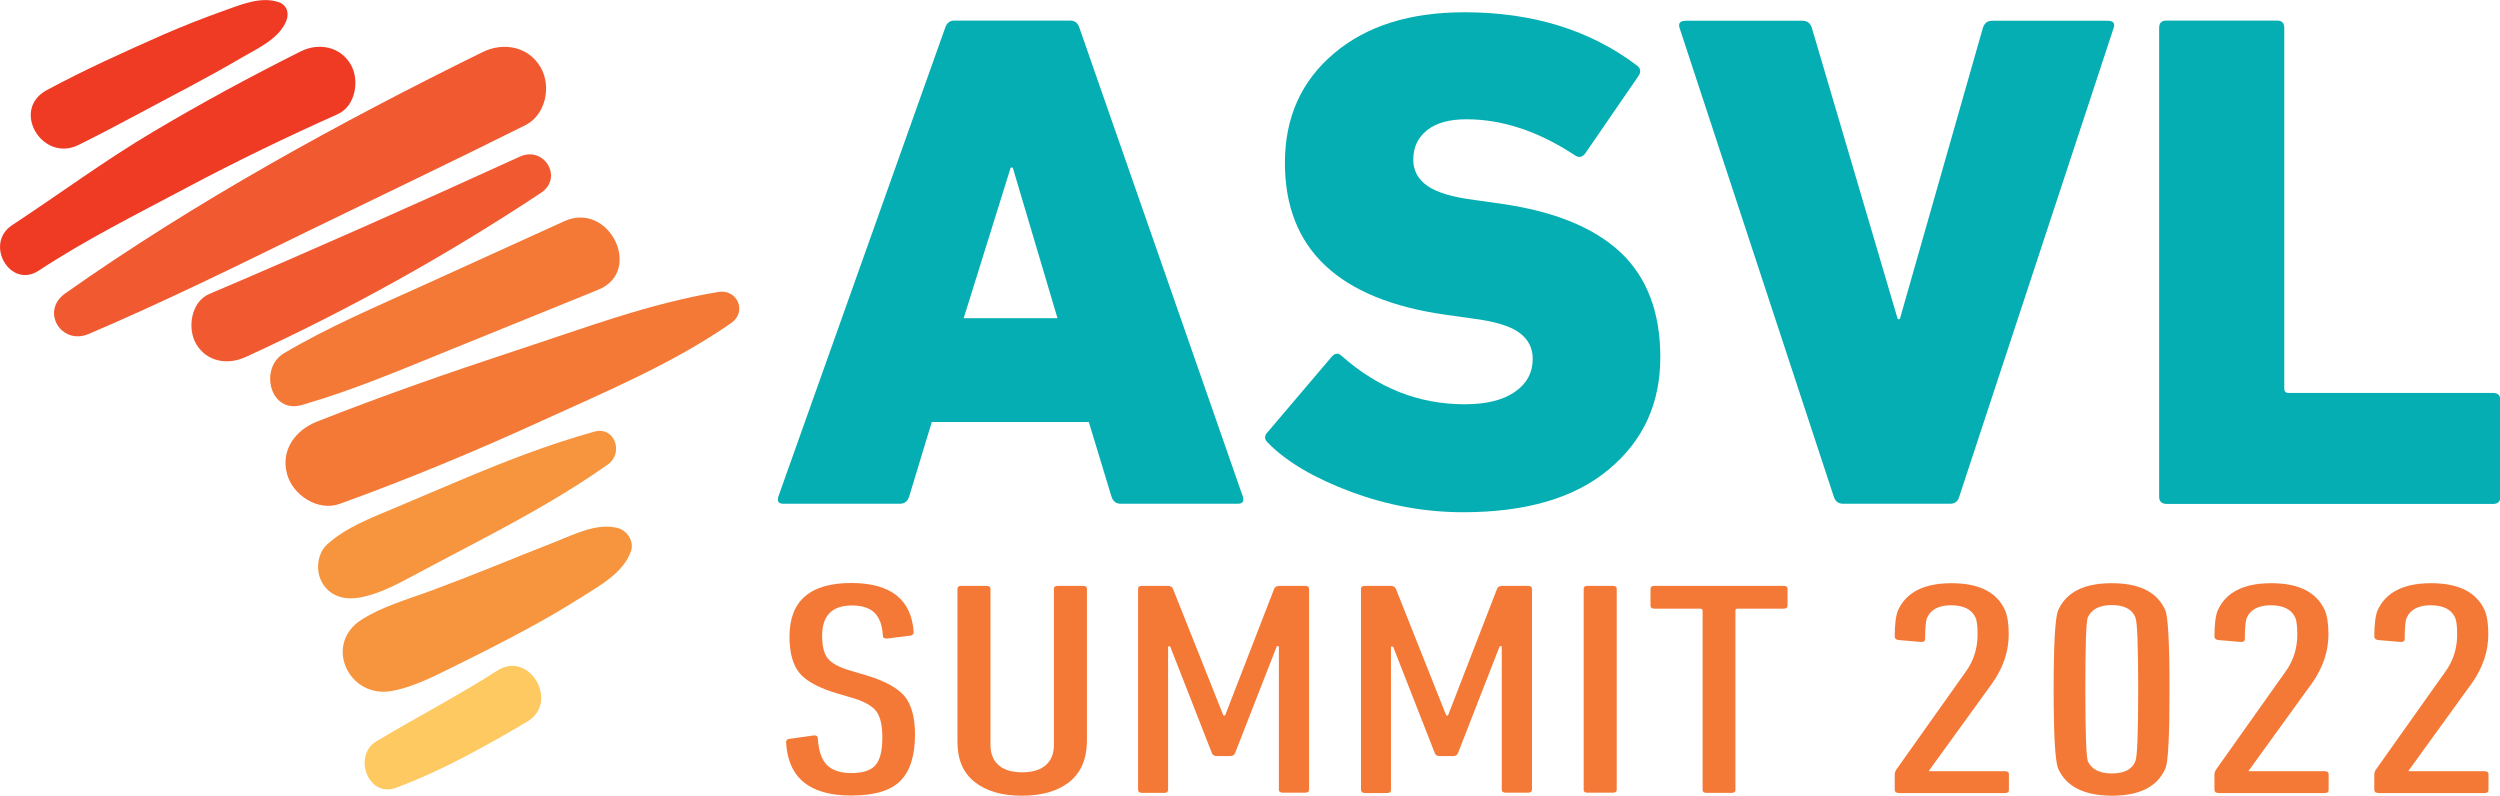 <?xml version="1.0" encoding="UTF-8"?> <svg xmlns="http://www.w3.org/2000/svg" xmlns:xlink="http://www.w3.org/1999/xlink" version="1.1" x="0px" y="0px" viewBox="0 0 1324.6 421.5" style="enable-background:new 0 0 1324.6 421.5;" xml:space="preserve"> <style type="text/css"> .st0{fill:none;} .st1{fill:#EF3B24;} .st2{fill:#F15A31;} .st3{fill:#F47936;} .st4{fill:#F7943E;} .st5{fill:#FFC962;} .st6{fill:#04AEB2;} </style> <g id="Layer_10"> <rect x="-77.6" y="-98.7" class="st0" width="1485.7" height="620.4"></rect> </g> <g id="ASVL2022_x5F_RGB_x5F_AQUA"> <g> <path class="st1" d="M20.5,143.4c24.7-16.3,51.8-29.8,77.9-43.7c26.3-14,53.2-27,80.5-39.2c9.5-4.2,11.8-18.1,6.9-26.4 c-5.6-9.5-17-11.6-26.4-6.9C132.8,40.5,106.6,54.7,81,69.9c-25.8,15.3-49.6,33-74.6,49.4C-8.5,129.2,5.4,153.3,20.5,143.4"></path> <path class="st2" d="M47.1,176.9c39.4-16.8,77.8-35.7,116.2-54.5c38.4-18.7,76.9-37,115.1-56.1c10.8-5.4,13.9-20.7,8-30.7 c-6.5-11.1-19.8-13.4-30.7-8c-76,37.4-151.9,79-221.2,127.9C21.3,164.9,32.5,183.2,47.1,176.9"></path> <path class="st2" d="M275.4,83c-54.5,24.9-109.4,49.3-164.6,72.8c-9.6,4.1-11.7,18.2-6.9,26.4c5.7,9.7,16.9,11.3,26.4,6.9 c54.5-25,106.3-53.8,156.3-86.9C298.7,94.2,288.3,77.1,275.4,83"></path> <path class="st3" d="M159.9,214.6c27.1-7.8,52.9-18.8,79-29.4c26-10.5,52.1-21.1,78.1-31.7c24-9.7,5.9-47.1-18-36.3 c-24.9,11.3-49.8,22.6-74.8,34c-24.9,11.3-50.2,22-73.8,36C137.2,195.1,143,219.4,159.9,214.6"></path> <path class="st3" d="M380.6,154.7c-36.5,6-72.1,19.5-107.2,31c-35.5,11.7-70.8,24-105.5,37.7c-11.4,4.5-19.3,15.1-15.8,27.8 c3,11.1,16.3,19.9,27.8,15.8c36.3-13.1,72.1-28,107.1-44c34-15.5,69.8-30.5,100.5-51.9C396,165.1,390.6,153,380.6,154.7"></path> <path class="st4" d="M314.9,228.7c-24.5,6.8-48.5,16.2-71.9,26.1c-11.3,4.8-22.5,9.5-33.8,14.3c-12.5,5.3-25.7,10.2-35.8,19.3 c-5.5,5-6.3,14.3-2.6,20.5c4.1,7,11.6,9,19.1,7.8c12.6-2,24.8-9.6,36-15.4c10.7-5.7,21.5-11.3,32.2-17 c21.9-11.6,43.9-24,64.1-38.3C330.5,240,325.8,225.7,314.9,228.7"></path> <path class="st5" d="M209.8,417.4c24.3-9,47.2-21.9,69.5-35c17.4-10.3,1.2-38-15.8-27.1c-20.9,13.4-42.8,24.7-64.1,37.5 C186.8,400.4,195,422.9,209.8,417.4"></path> <path class="st4" d="M327.4,279.8c-11.2-3-23.4,3.5-33.7,7.5c-11,4.3-21.9,8.7-32.8,13.1c-11,4.4-22,8.7-33.1,12.8 c-12.1,4.4-25.3,8.2-36.2,15.1c-20.4,13-6.9,42,16,37.8c12.7-2.3,24.9-9.1,36.4-14.7c11.2-5.5,22.3-11.2,33.3-17.1 c10.5-5.6,20.7-11.5,30.8-17.9c9.8-6.2,22.4-13,26.3-24.6C336,286.9,332.4,281.1,327.4,279.8"></path> <path class="st1" d="M147.5,1.1c-9.7-3.2-20.3,1.6-29.5,4.8c-10.6,3.8-21.3,8-31.6,12.5C65.6,27.6,44.7,37,24.7,47.8 c-19.1,10.4-2.3,38.5,16.9,29C61.4,67,80.8,56.2,100.3,46c9.4-5,18.8-10.2,28-15.6c8.4-4.9,19.3-9.7,23.3-19.1 C153.4,7,152.1,2.6,147.5,1.1"></path> <g> <path class="st6" d="M412.4,263.1l88.4-248.4c0.8-2.5,2.4-3.8,4.9-3.8h61.3c2.5,0,4.1,1.3,4.9,3.8l86.6,248.4 c0.8,2.5-0.1,3.8-2.6,3.8h-62.1c-2.5,0-4.1-1.3-4.9-3.8l-12-39.5h-83.2l-12,39.5c-0.8,2.5-2.4,3.8-4.9,3.8H415 C412.5,266.9,411.7,265.6,412.4,263.1z M510.6,168.6h49.7l-23.7-79.8h-1.1L510.6,168.6z"></path> <path class="st6" d="M775.2,271.4c-20.1,0-39.8-3.6-59.1-10.7c-19.3-7.2-34-15.7-44-25.8c-2.3-2-2.4-4-0.4-6l33.9-39.9 c1.8-2,3.5-2.1,5.3-0.4c19.3,17.1,41,25.6,65.1,25.6c11.5,0,20.4-2.2,26.7-6.6c6.3-4.4,9.4-10.2,9.4-17.5 c0-5.8-2.4-10.4-7.2-13.9c-4.8-3.5-13.2-6-25.2-7.5l-13.5-1.9c-57-8-85.4-34.9-85.4-80.5c0-24.1,8.7-43.4,26-58 C724,13.7,747.1,6.5,775.9,6.5c36.1,0,66.6,9.4,91.4,28.2c2,1.5,2.3,3.4,0.8,5.6l-28.2,41c-1.5,2-3.3,2.4-5.3,1.1 c-19.3-12.8-38.5-19.2-57.6-19.2c-9,0-16,1.9-20.9,5.8c-4.9,3.9-7.3,9.1-7.3,15.6c0,5.8,2.5,10.4,7.5,13.9c5,3.5,13.4,6,25.2,7.5 l13.5,1.9c28.3,4,49.5,12.6,63.6,25.8c14,13.2,21.1,31.7,21.1,55.5c0,24.6-9.1,44.4-27.3,59.5 C834.3,263.9,808.5,271.4,775.2,271.4z"></path> <path class="st6" d="M1033.3,266.9h-56.8c-2.5,0-4.1-1.3-4.9-3.8L890,15.1c-1-2.8,0.1-4.1,3.4-4.1h61.7c2.5,0,4.1,1.3,4.9,3.8 l45.5,154.3h1.1l44-154.3c0.8-2.5,2.4-3.8,4.9-3.8h61.3c3,0,4,1.4,3,4.1l-81.7,248C1037.5,265.6,1035.8,266.9,1033.3,266.9z"></path> <path class="st6" d="M1144,263.1V14.7c0-2.5,1.3-3.8,3.8-3.8h58.7c2.5,0,3.8,1.3,3.8,3.8v191.2c0,1.5,0.8,2.3,2.3,2.3h108.4 c2.5,0,3.8,1.3,3.8,3.8v51.2c0,2.5-1.3,3.8-3.8,3.8h-173.1C1145.2,266.9,1144,265.6,1144,263.1z"></path> <path class="st3" d="M484.8,389.1c0,11.3-2.6,19.5-7.8,24.7c-5.2,5.2-13.9,7.7-26.1,7.7c-21.9,0-33.4-9.4-34.4-28.2 c0-1.1,0.6-1.7,1.7-1.8l12.7-1.8c1.6-0.2,2.4,0.3,2.4,1.5c0.4,6.7,2.1,11.4,4.9,14.2c2.9,2.8,7.2,4.2,12.9,4.2 c5.9,0,10.1-1.3,12.6-4c2.5-2.7,3.8-7.6,3.8-14.8c0-6.3-1-10.9-3.1-13.8c-2.1-2.8-6-5.1-11.7-6.9l-8.8-2.6 c-9.9-2.9-16.6-6.5-20.2-10.8c-3.6-4.3-5.4-10.8-5.4-19.4c0-18.9,10.9-28.4,32.7-28.4c20.9,0,32,8.7,33.1,26.1 c0,1-0.6,1.6-1.9,1.8l-12,1.5c-0.6,0.1-1.1,0.1-1.6-0.2c-0.5-0.2-0.8-0.6-0.8-1.1c-0.3-5.5-1.7-9.5-4.3-12.2c-2.6-2.6-6.6-4-12-4 c-10.6,0-15.9,5.3-15.9,16c0,5.6,1,9.7,3.1,12.2c2.1,2.5,6.1,4.7,12.1,6.4l8.8,2.6c9.5,2.9,16.1,6.6,19.8,11 C482.9,373.4,484.8,380.1,484.8,389.1z"></path> <path class="st3" d="M566.6,414.3c-6.1,4.8-14.4,7.3-25.1,7.3c-10.6,0-19-2.4-25.1-7.3c-6.1-4.8-9.1-11.9-9.1-21.1V312 c0-1.1,0.7-1.6,2.2-1.6h13.1c1.4,0,2.2,0.5,2.2,1.6v82.7c0,4.7,1.5,8.3,4.4,10.8c2.9,2.5,7.1,3.7,12.4,3.7 c5.3,0,9.4-1.2,12.4-3.7c2.9-2.5,4.4-6.1,4.4-10.8V312c0-1.1,0.7-1.6,2.2-1.6h13.1c1.4,0,2.2,0.5,2.2,1.6v81.1 C575.7,402.4,572.7,409.4,566.6,414.3z"></path> <path class="st3" d="M603,418.5V312c0-1.1,0.7-1.6,2.2-1.6h13.3c1.6,0,2.6,0.5,3,1.6l26.7,67.1h0.9l26-67.1 c0.4-1.1,1.5-1.6,3.2-1.6h13.1c1.4,0,2.2,0.5,2.2,1.6v106.4c0,1.1-0.7,1.6-2.2,1.6h-11.6c-1.4,0-2.2-0.5-2.2-1.6v-76h-1.1 L654.4,399c-0.4,1.1-1.3,1.6-2.6,1.6h-7.1c-1.3,0-2.2-0.5-2.6-1.6L620,342.5h-1.1v76c0,1.1-0.7,1.6-2.2,1.6h-11.6 C603.7,420.1,603,419.5,603,418.5z"></path> <path class="st3" d="M721.1,418.5V312c0-1.1,0.7-1.6,2.2-1.6h13.3c1.6,0,2.6,0.5,3,1.6l26.7,67.1h0.9l26-67.1 c0.4-1.1,1.5-1.6,3.2-1.6h13.1c1.4,0,2.2,0.5,2.2,1.6v106.4c0,1.1-0.7,1.6-2.2,1.6h-11.6c-1.4,0-2.2-0.5-2.2-1.6v-76h-1.1 L772.5,399c-0.4,1.1-1.3,1.6-2.6,1.6h-7.1c-1.3,0-2.2-0.5-2.6-1.6l-22.1-56.4H737v76c0,1.1-0.7,1.6-2.2,1.6h-11.6 C721.8,420.1,721.1,419.5,721.1,418.5z"></path> <path class="st3" d="M839.1,418.5V312c0-1.1,0.7-1.6,2.2-1.6h13.1c1.4,0,2.2,0.5,2.2,1.6v106.4c0,1.1-0.7,1.6-2.2,1.6h-13.1 C839.9,420.1,839.1,419.5,839.1,418.5z"></path> <path class="st3" d="M917.4,420.1h-13.1c-1.4,0-2.2-0.5-2.2-1.6v-95c0-0.6-0.4-1-1.3-1h-24.1c-1.4,0-2.2-0.5-2.2-1.6V312 c0-1.1,0.7-1.6,2.2-1.6h68.2c1.4,0,2.2,0.5,2.2,1.6v8.9c0,1.1-0.7,1.6-2.2,1.6h-24.1c-0.9,0-1.3,0.3-1.3,1v95 C919.6,419.5,918.8,420.1,917.4,420.1z"></path> <path class="st3" d="M1003.9,418.5v-8.2c0-1,0.4-1.9,1.1-2.9l36.6-51.6c4.2-5.8,6.2-12.4,6.2-19.7c0-4.4-0.4-7.4-1.1-8.9 c-2-4.3-6.3-6.5-12.9-6.5c-6.5,0-10.7,2.2-12.7,6.5c-0.7,1.5-1.1,5.3-1.1,11.3c0,1.3-0.9,1.8-2.6,1.6l-11.6-1 c-1.3-0.2-1.9-0.9-1.9-1.9c0-6.5,0.6-11,1.7-13.7c4.3-9.7,13.8-14.5,28.4-14.5c14.6,0,24.1,4.8,28.4,14.4 c1.3,3.1,1.9,7.4,1.9,12.7c0,9-2.9,17.7-8.8,26l-33.5,46.3v0.2h40.2c1.4,0,2.2,0.5,2.2,1.6v8.4c0,1.1-0.7,1.6-2.2,1.6H1006 C1004.6,420.1,1003.9,419.5,1003.9,418.5z"></path> <path class="st3" d="M1090.5,407.2c-1.6-3.8-2.4-17.7-2.4-41.9c0-24.2,0.8-38.2,2.4-41.9c4.2-9.6,13.6-14.4,28.4-14.4 c14.8,0,24.2,4.8,28.4,14.4c1.4,3.3,2.2,17.3,2.2,41.9c0,24.6-0.7,38.6-2.2,41.9c-4.2,9.6-13.6,14.4-28.4,14.4 C1104.1,421.5,1094.7,416.7,1090.5,407.2z M1106.2,403.3c2,4.3,6.2,6.5,12.7,6.5c6.6,0,10.8-2.1,12.5-6.5 c1-2.1,1.5-14.8,1.5-38.1c0-23.2-0.5-35.9-1.5-38.1c-1.7-4.3-5.9-6.5-12.5-6.5c-6.5,0-10.7,2.2-12.7,6.5 c-0.9,2.3-1.3,14.9-1.3,38.1C1104.9,388.4,1105.4,401,1106.2,403.3z"></path> <path class="st3" d="M1173.3,418.5v-8.2c0-1,0.4-1.9,1.1-2.9l36.6-51.6c4.2-5.8,6.2-12.4,6.2-19.7c0-4.4-0.4-7.4-1.1-8.9 c-2-4.3-6.3-6.5-12.9-6.5c-6.5,0-10.7,2.2-12.7,6.5c-0.7,1.5-1.1,5.3-1.1,11.3c0,1.3-0.9,1.8-2.6,1.6l-11.6-1 c-1.3-0.2-1.9-0.9-1.9-1.9c0-6.5,0.6-11,1.7-13.7c4.3-9.7,13.8-14.5,28.4-14.5c14.6,0,24.1,4.8,28.4,14.4 c1.3,3.1,1.9,7.4,1.9,12.7c0,9-2.9,17.7-8.8,26l-33.5,46.3v0.2h40.2c1.4,0,2.2,0.5,2.2,1.6v8.4c0,1.1-0.7,1.6-2.2,1.6h-56.1 C1174,420.1,1173.3,419.5,1173.3,418.5z"></path> <path class="st3" d="M1258,418.5v-8.2c0-1,0.4-1.9,1.1-2.9l36.6-51.6c4.2-5.8,6.2-12.4,6.2-19.7c0-4.4-0.4-7.4-1.1-8.9 c-2-4.3-6.3-6.5-12.9-6.5c-6.5,0-10.7,2.2-12.7,6.5c-0.7,1.5-1.1,5.3-1.1,11.3c0,1.3-0.9,1.8-2.6,1.6l-11.6-1 c-1.3-0.2-1.9-0.9-1.9-1.9c0-6.5,0.6-11,1.7-13.7c4.3-9.7,13.8-14.5,28.4-14.5c14.6,0,24.1,4.8,28.4,14.4 c1.3,3.1,1.9,7.4,1.9,12.7c0,9-2.9,17.7-8.8,26l-33.5,46.3v0.2h40.2c1.4,0,2.2,0.5,2.2,1.6v8.4c0,1.1-0.7,1.6-2.2,1.6h-56.1 C1258.7,420.1,1258,419.5,1258,418.5z"></path> </g> </g> </g> </svg> 